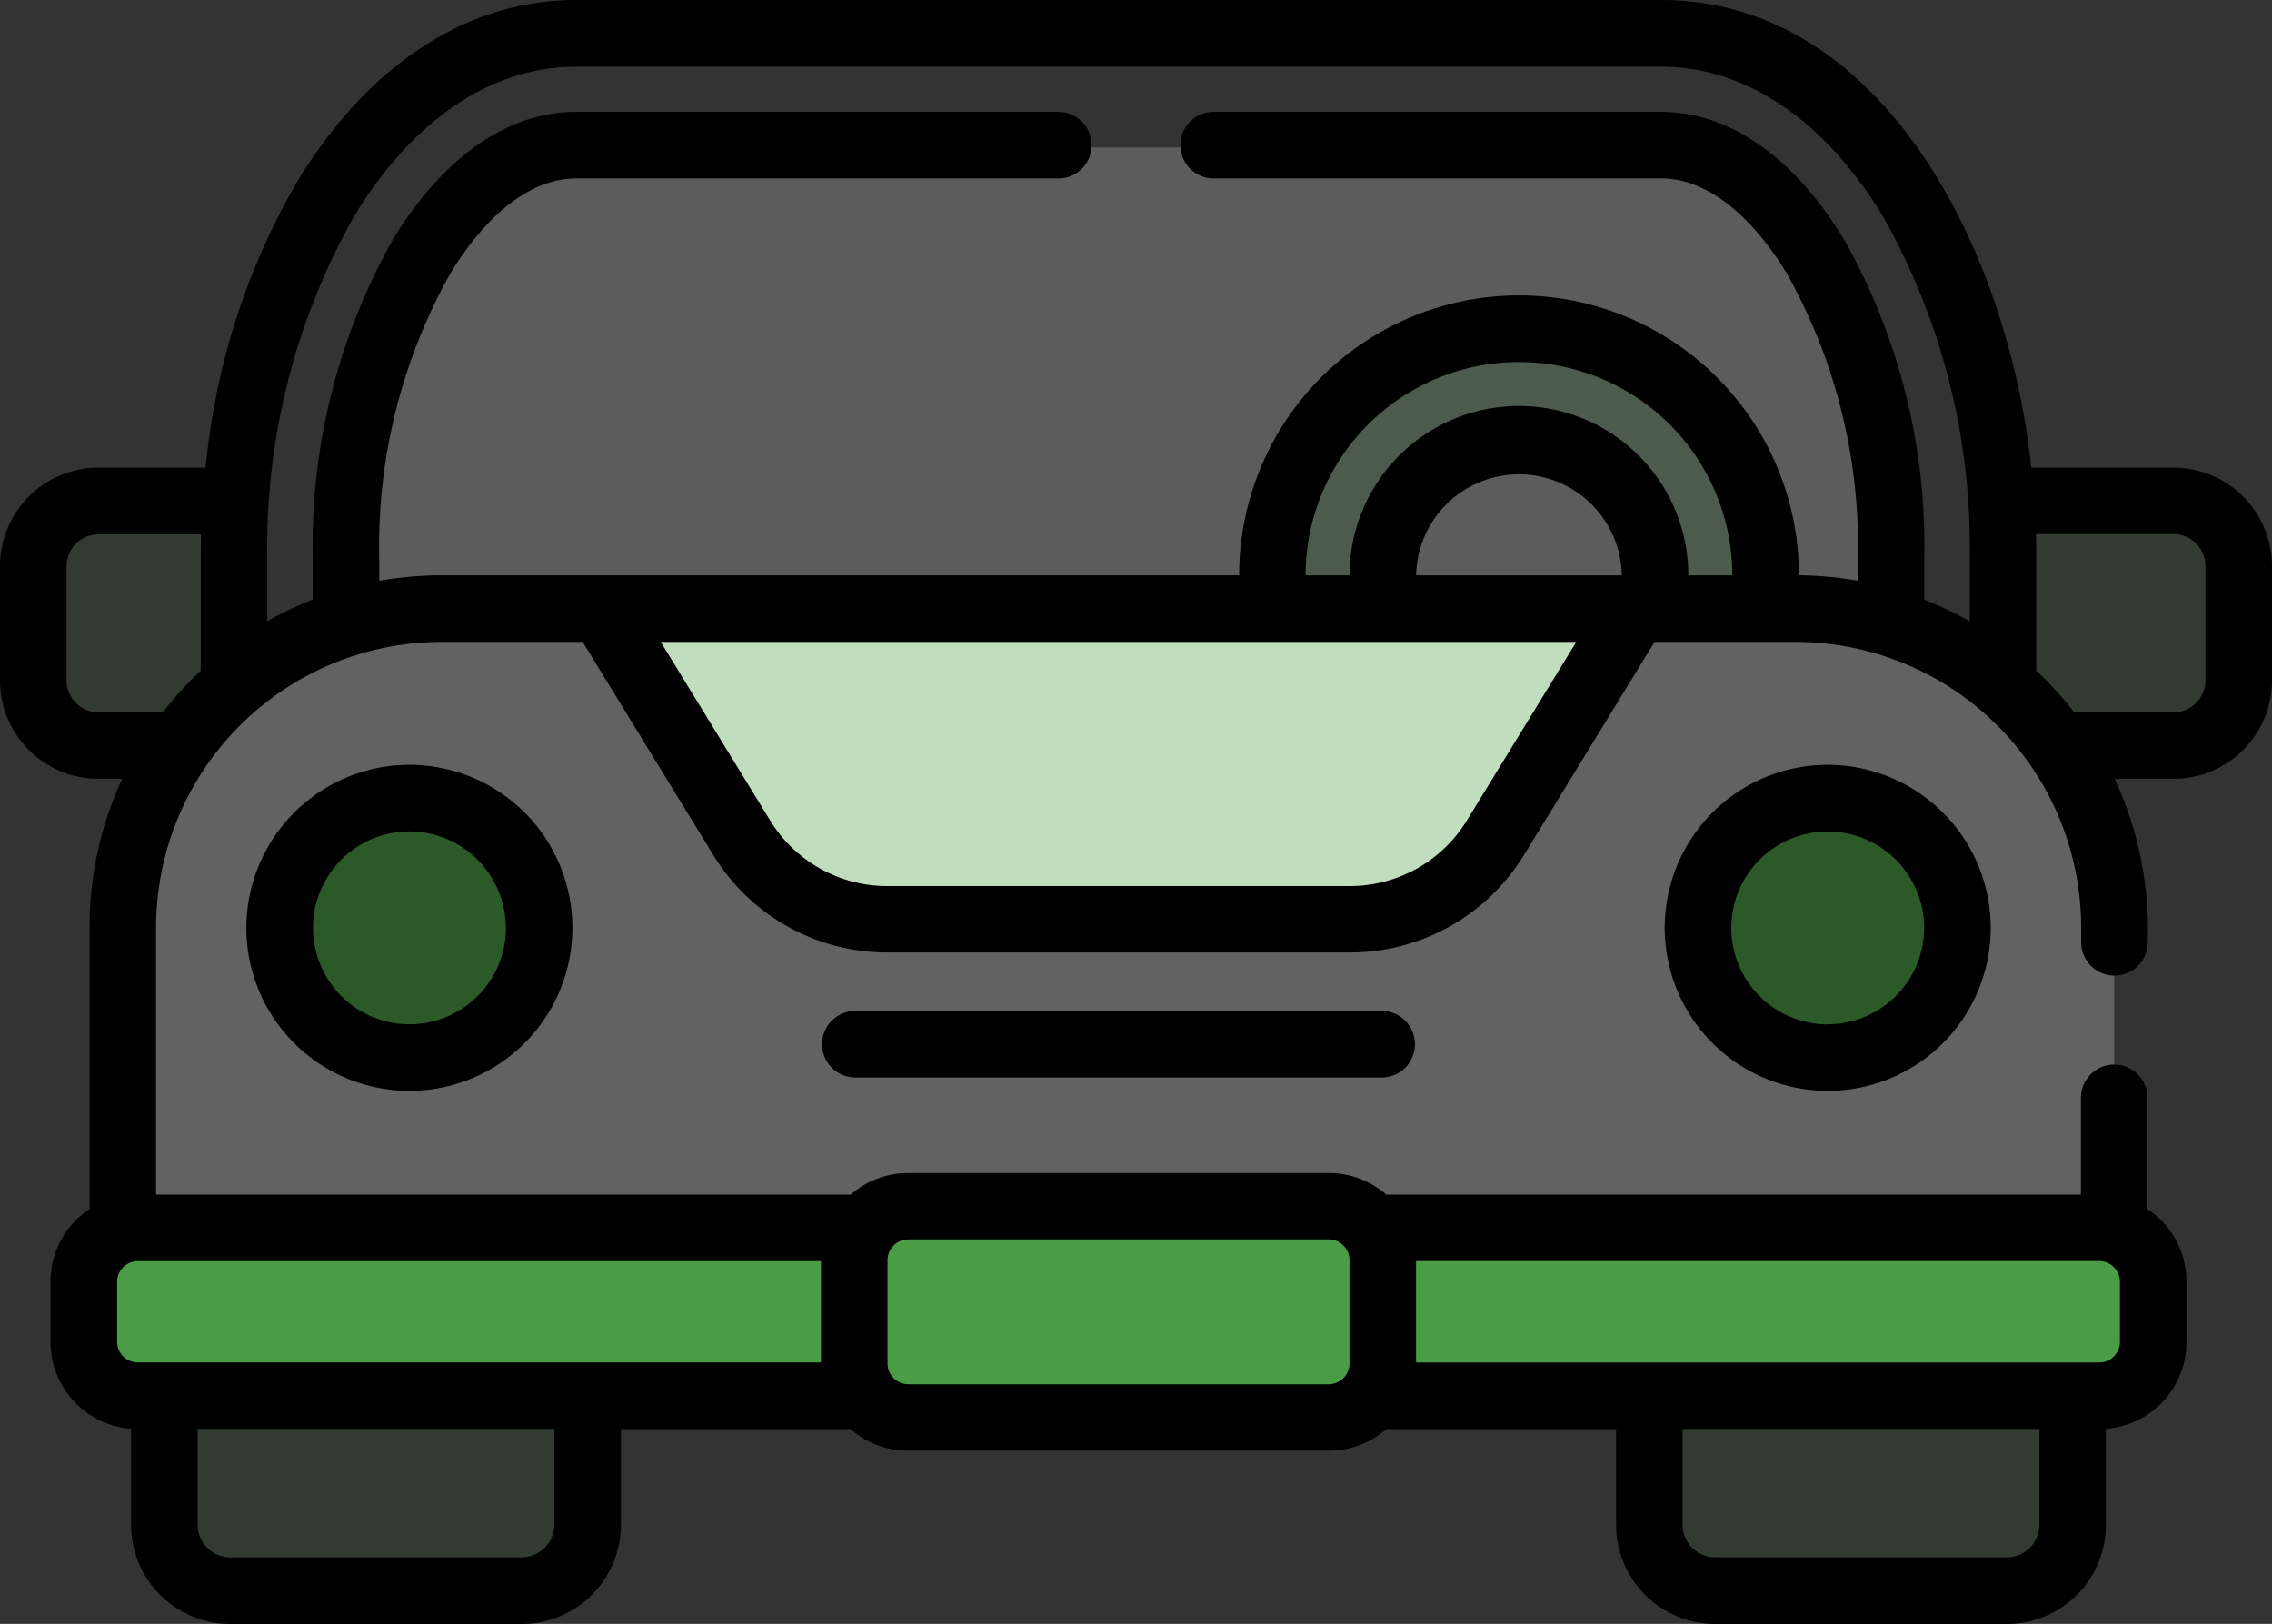 <svg xmlns="http://www.w3.org/2000/svg" width="73.519" height="52.547" viewBox="0 0 73.519 52.547">
  <rect x="0" y="0" width="73.519" height="52.547" fill="#333333" stroke="none"/>
  <g id="car_1_" data-name="car (1)" transform="translate(0 -73.028)">
    <g id="Group_5398" data-name="Group 5398" transform="translate(1.076 77.8)">
      <g id="Group_5387" data-name="Group 5387" transform="translate(63.398 11.478)" opacity="0.2">
        <path id="Path_15663" data-name="Path 15663" d="M454.873,186.195h-4.967a2.082,2.082,0,0,0-.895.2q.051.824.052,1.662v4.114a10.417,10.417,0,0,1,1.75,1.935h4.06A2.111,2.111,0,0,0,456.978,192v-3.7A2.111,2.111,0,0,0,454.873,186.195Z" transform="translate(-449.011 -186.195)" fill="#2b5927"/>
      </g>
      <g id="Group_5389" data-name="Group 5389" transform="translate(0 11.478)" opacity="0.2">
        <path id="Path_15666" data-name="Path 15666" d="M14.276,192.174V188.06c0-.628.024-1.25.067-1.866H9.6A2.111,2.111,0,0,0,7.494,188.3V192A2.111,2.111,0,0,0,9.6,194.109h2.928A10.427,10.427,0,0,1,14.276,192.174Z" transform="translate(-7.494 -186.194)" fill="#2b5927"/>
      </g>
      <g id="Group_5392" data-name="Group 5392" transform="translate(10.119 0)" opacity="0.2">
        <path id="Path_15670" data-name="Path 15670" d="M81.034,121.389h43.856a10.127,10.127,0,0,1,3.07.475v-2.11a19.373,19.373,0,0,0-2.453-9.87c-1.411-2.337-3.182-3.624-4.987-3.624H85.4c-1.8,0-3.576,1.287-4.987,3.624a19.373,19.373,0,0,0-2.453,9.87v2.11A10.125,10.125,0,0,1,81.034,121.389Z" transform="translate(-77.964 -106.261)" fill="#fff"/>
      </g>
      <path id="Path_15672" data-name="Path 15672" d="M294.69,148.059a8.016,8.016,0,0,0-7.981,8.051,8.194,8.194,0,0,0,.073,1.075h3.634a4.491,4.491,0,0,1-.131-1.075,4.405,4.405,0,1,1,8.81,0,4.489,4.489,0,0,1-.131,1.075H302.6a8.175,8.175,0,0,0,.073-1.075A8.016,8.016,0,0,0,294.69,148.059Z" transform="translate(-246.616 -142.057)" fill="#2b5927" opacity="0.3"/>
      <path id="Path_15675" data-name="Path 15675" d="M81.811,210.476H37.955a10.323,10.323,0,0,0-10.292,10.292V231.3a1.72,1.72,0,0,1,.478-.069H52.11a1.738,1.738,0,0,1,1.392-.7H66.265a1.738,1.738,0,0,1,1.392.7H91.625a1.72,1.72,0,0,1,.478.069V220.768a10.322,10.322,0,0,0-10.292-10.292Z" transform="translate(-24.767 -195.512)" fill="#fff" opacity="0.234"/>
      <path id="Path_15677" data-name="Path 15677" d="M159.739,220.526a5.486,5.486,0,0,0,4.678-2.619l4.555-7.431H135.5l4.555,7.431a5.486,5.486,0,0,0,4.678,2.619Z" transform="translate(-117.12 -195.511)" fill="#c0ddbe"/>
      <circle id="Ellipse_13" data-name="Ellipse 13" cx="4.198" cy="4.198" r="4.198" transform="translate(53.864 21.093)" fill="#2b5927"/>
      <circle id="Ellipse_14" data-name="Ellipse 14" cx="4.198" cy="4.198" r="4.198" transform="translate(7.972 21.093)" fill="#2b5927"/>
      <g id="Group_5396" data-name="Group 5396" transform="translate(52.295 40.001)" opacity="0.2">
        <path id="Path_15681" data-name="Path 15681" d="M371.685,384.836v4.6a2.138,2.138,0,0,0,2.132,2.132h9.433a2.138,2.138,0,0,0,2.132-2.132v-4.6Z" transform="translate(-371.685 -384.836)" fill="#2b5927"/>
      </g>
      <g id="Group_5397" data-name="Group 5397" transform="translate(4.241 40.001)" opacity="0.2">
        <path id="Path_15683" data-name="Path 15683" d="M37.028,384.836v4.6a2.138,2.138,0,0,0,2.132,2.132h9.433a2.138,2.138,0,0,0,2.132-2.132v-4.6Z" transform="translate(-37.028 -384.836)" fill="#2b5927"/>
      </g>
      <path id="Path_15685" data-name="Path 15685" d="M44.384,354.383v-3.362a1.725,1.725,0,0,1,.347-1.037H20.619a1.744,1.744,0,0,0-1.739,1.739v1.957a1.744,1.744,0,0,0,1.739,1.739H44.731A1.727,1.727,0,0,1,44.384,354.383Z" transform="translate(-17.245 -314.988)" fill="#4b9d45" opacity="0.997"/>
      <path id="Path_15687" data-name="Path 15687" d="M329.3,349.984H305.188a1.725,1.725,0,0,1,.348,1.037v3.362a1.725,1.725,0,0,1-.348,1.037H329.3a1.744,1.744,0,0,0,1.739-1.739v-1.957a1.744,1.744,0,0,0-1.739-1.739Z" transform="translate(-262.441 -314.987)" fill="#4b9d45" opacity="0.997"/>
      <path id="Path_15688" data-name="Path 15688" d="M207.857,351.932H194.232a1.744,1.744,0,0,1-1.739-1.739V346.83a1.745,1.745,0,0,1,1.739-1.739h13.625a1.745,1.745,0,0,1,1.739,1.739v3.362A1.744,1.744,0,0,1,207.857,351.932Z" transform="translate(-165.929 -310.797)" fill="#4b9d45" opacity="0.997"/>
    </g>
    <g id="Group_5399" data-name="Group 5399" transform="translate(0 73.028)">
      <path id="Path_15690" data-name="Path 15690" d="M70.337,88.162H65.731c-.775-7.211-4.9-15.134-11.981-15.134H18.635c-3.507,0-6.7,2.077-9,5.847a22.616,22.616,0,0,0-2.979,9.286H3.182A3.186,3.186,0,0,0,0,91.344v3.7A3.186,3.186,0,0,0,3.182,98.23h.775A11.3,11.3,0,0,0,2.9,103.017v9.133A2.815,2.815,0,0,0,1.635,114.5v1.957a2.818,2.818,0,0,0,2.606,2.806v3.107a3.212,3.212,0,0,0,3.209,3.209h9.433a3.212,3.212,0,0,0,3.209-3.209v-3.1h7.434a2.8,2.8,0,0,0,1.855.7H43.006a2.8,2.8,0,0,0,1.855-.7h7.434v3.1a3.212,3.212,0,0,0,3.209,3.209h9.433a3.212,3.212,0,0,0,3.209-3.209v-3.107a2.818,2.818,0,0,0,2.606-2.806V114.5a2.815,2.815,0,0,0-1.261-2.346v-3.6a1.077,1.077,0,0,0-2.154,0v3.132H44.861a2.829,2.829,0,0,0-1.855-.7H29.381a2.832,2.832,0,0,0-1.855.7H5.05v-8.663A9.25,9.25,0,0,1,14.265,93.8h4.589l4.24,6.917a6.605,6.605,0,0,0,5.6,3.133H43.7a6.605,6.605,0,0,0,5.6-3.133l4.24-6.917h4.589a9.249,9.249,0,0,1,9.215,9.215v.505a1.077,1.077,0,0,0,2.154,0A11.667,11.667,0,0,0,68.43,98.23h1.907a3.186,3.186,0,0,0,3.182-3.182v-3.7A3.186,3.186,0,0,0,70.337,88.162ZM3.182,96.076a1.03,1.03,0,0,1-1.028-1.028v-3.7a1.029,1.029,0,0,1,1.028-1.028H6.507c-.007.262-.012.525-.012.789v3.624A11.458,11.458,0,0,0,5.27,96.076Zm14.756,26.29a1.056,1.056,0,0,1-1.055,1.055H7.45a1.056,1.056,0,0,1-1.055-1.055v-3.1H17.938Zm48.054,0a1.056,1.056,0,0,1-1.055,1.055H55.5a1.056,1.056,0,0,1-1.055-1.055v-3.1H65.992Zm1.943-8.531a.629.629,0,0,1,.111.012l.045.01a.672.672,0,0,1,.507.641v1.957a.671.671,0,0,1-.662.662H45.822v-3.281Zm-24.929-.7a.674.674,0,0,1,.662.662v3.362a.675.675,0,0,1-.662.662H29.381a.675.675,0,0,1-.662-.662v-3.362a.673.673,0,0,1,.662-.662H43.006Zm-16.441.7v3.281H4.451a.671.671,0,0,1-.662-.662V114.5a.672.672,0,0,1,.506-.641l.046-.01a.626.626,0,0,1,.111-.011H26.564ZM12.273,91.824V91.1a17.99,17.99,0,0,1,2.3-9.223c1.208-1.983,2.653-3.075,4.067-3.075H34.247a1.077,1.077,0,1,0,0-2.154H18.635c-2.195,0-4.292,1.459-5.907,4.109A20.156,20.156,0,0,0,10.119,91.1v1.33a11.309,11.309,0,0,0-1.47.7V91.1A21.774,21.774,0,0,1,11.474,80c1.891-3.1,4.435-4.814,7.162-4.814H53.751c2.727,0,5.271,1.71,7.162,4.814A21.727,21.727,0,0,1,63.738,91.1v2.034a11.318,11.318,0,0,0-1.47-.7V91.1a20.154,20.154,0,0,0-2.61-10.344c-1.614-2.65-3.712-4.109-5.906-4.109H39.272a1.077,1.077,0,1,0,0,2.154H53.751c1.415,0,2.859,1.092,4.067,3.075a17.99,17.99,0,0,1,2.3,9.223v.72a11.733,11.733,0,0,0-1.906-.175,9.057,9.057,0,0,0-18.115,0H14.265a11.845,11.845,0,0,0-1.993.176Zm35.183,7.769A4.437,4.437,0,0,1,43.7,101.7H28.691a4.437,4.437,0,0,1-3.759-2.105L21.381,93.8H51.006Zm-1.632-7.946a3.328,3.328,0,0,1,6.655,0Zm8.809,0a5.482,5.482,0,0,0-10.964,0H42.247a6.9,6.9,0,0,1,13.808,0Zm16.733,3.4a1.029,1.029,0,0,1-1.028,1.028H67.116a11.469,11.469,0,0,0-1.225-1.347V91.1c0-.261,0-.525-.011-.789h4.457a1.029,1.029,0,0,1,1.028,1.028v3.7Z" transform="translate(0 -73.028)"/>
      <path id="Path_15691" data-name="Path 15691" d="M186.328,300.85a1.077,1.077,0,1,0,0,2.154h17.031a1.077,1.077,0,0,0,0-2.154Z" transform="translate(-158.65 -268.137)"/>
      <path id="Path_15692" data-name="Path 15692" d="M380.4,245.381a5.275,5.275,0,1,0,5.275,5.275,5.281,5.281,0,0,0-5.275-5.275Zm0,8.4a3.121,3.121,0,1,1,3.121-3.121A3.124,3.124,0,0,1,380.4,253.777Z" transform="translate(-321.257 -220.632)"/>
      <path id="Path_15693" data-name="Path 15693" d="M55.521,250.656a5.275,5.275,0,1,0,5.275-5.275A5.281,5.281,0,0,0,55.521,250.656Zm8.4,0a3.121,3.121,0,1,1-3.121-3.121A3.124,3.124,0,0,1,63.917,250.656Z" transform="translate(-47.549 -220.632)"/>
    </g>
  </g>
</svg>
